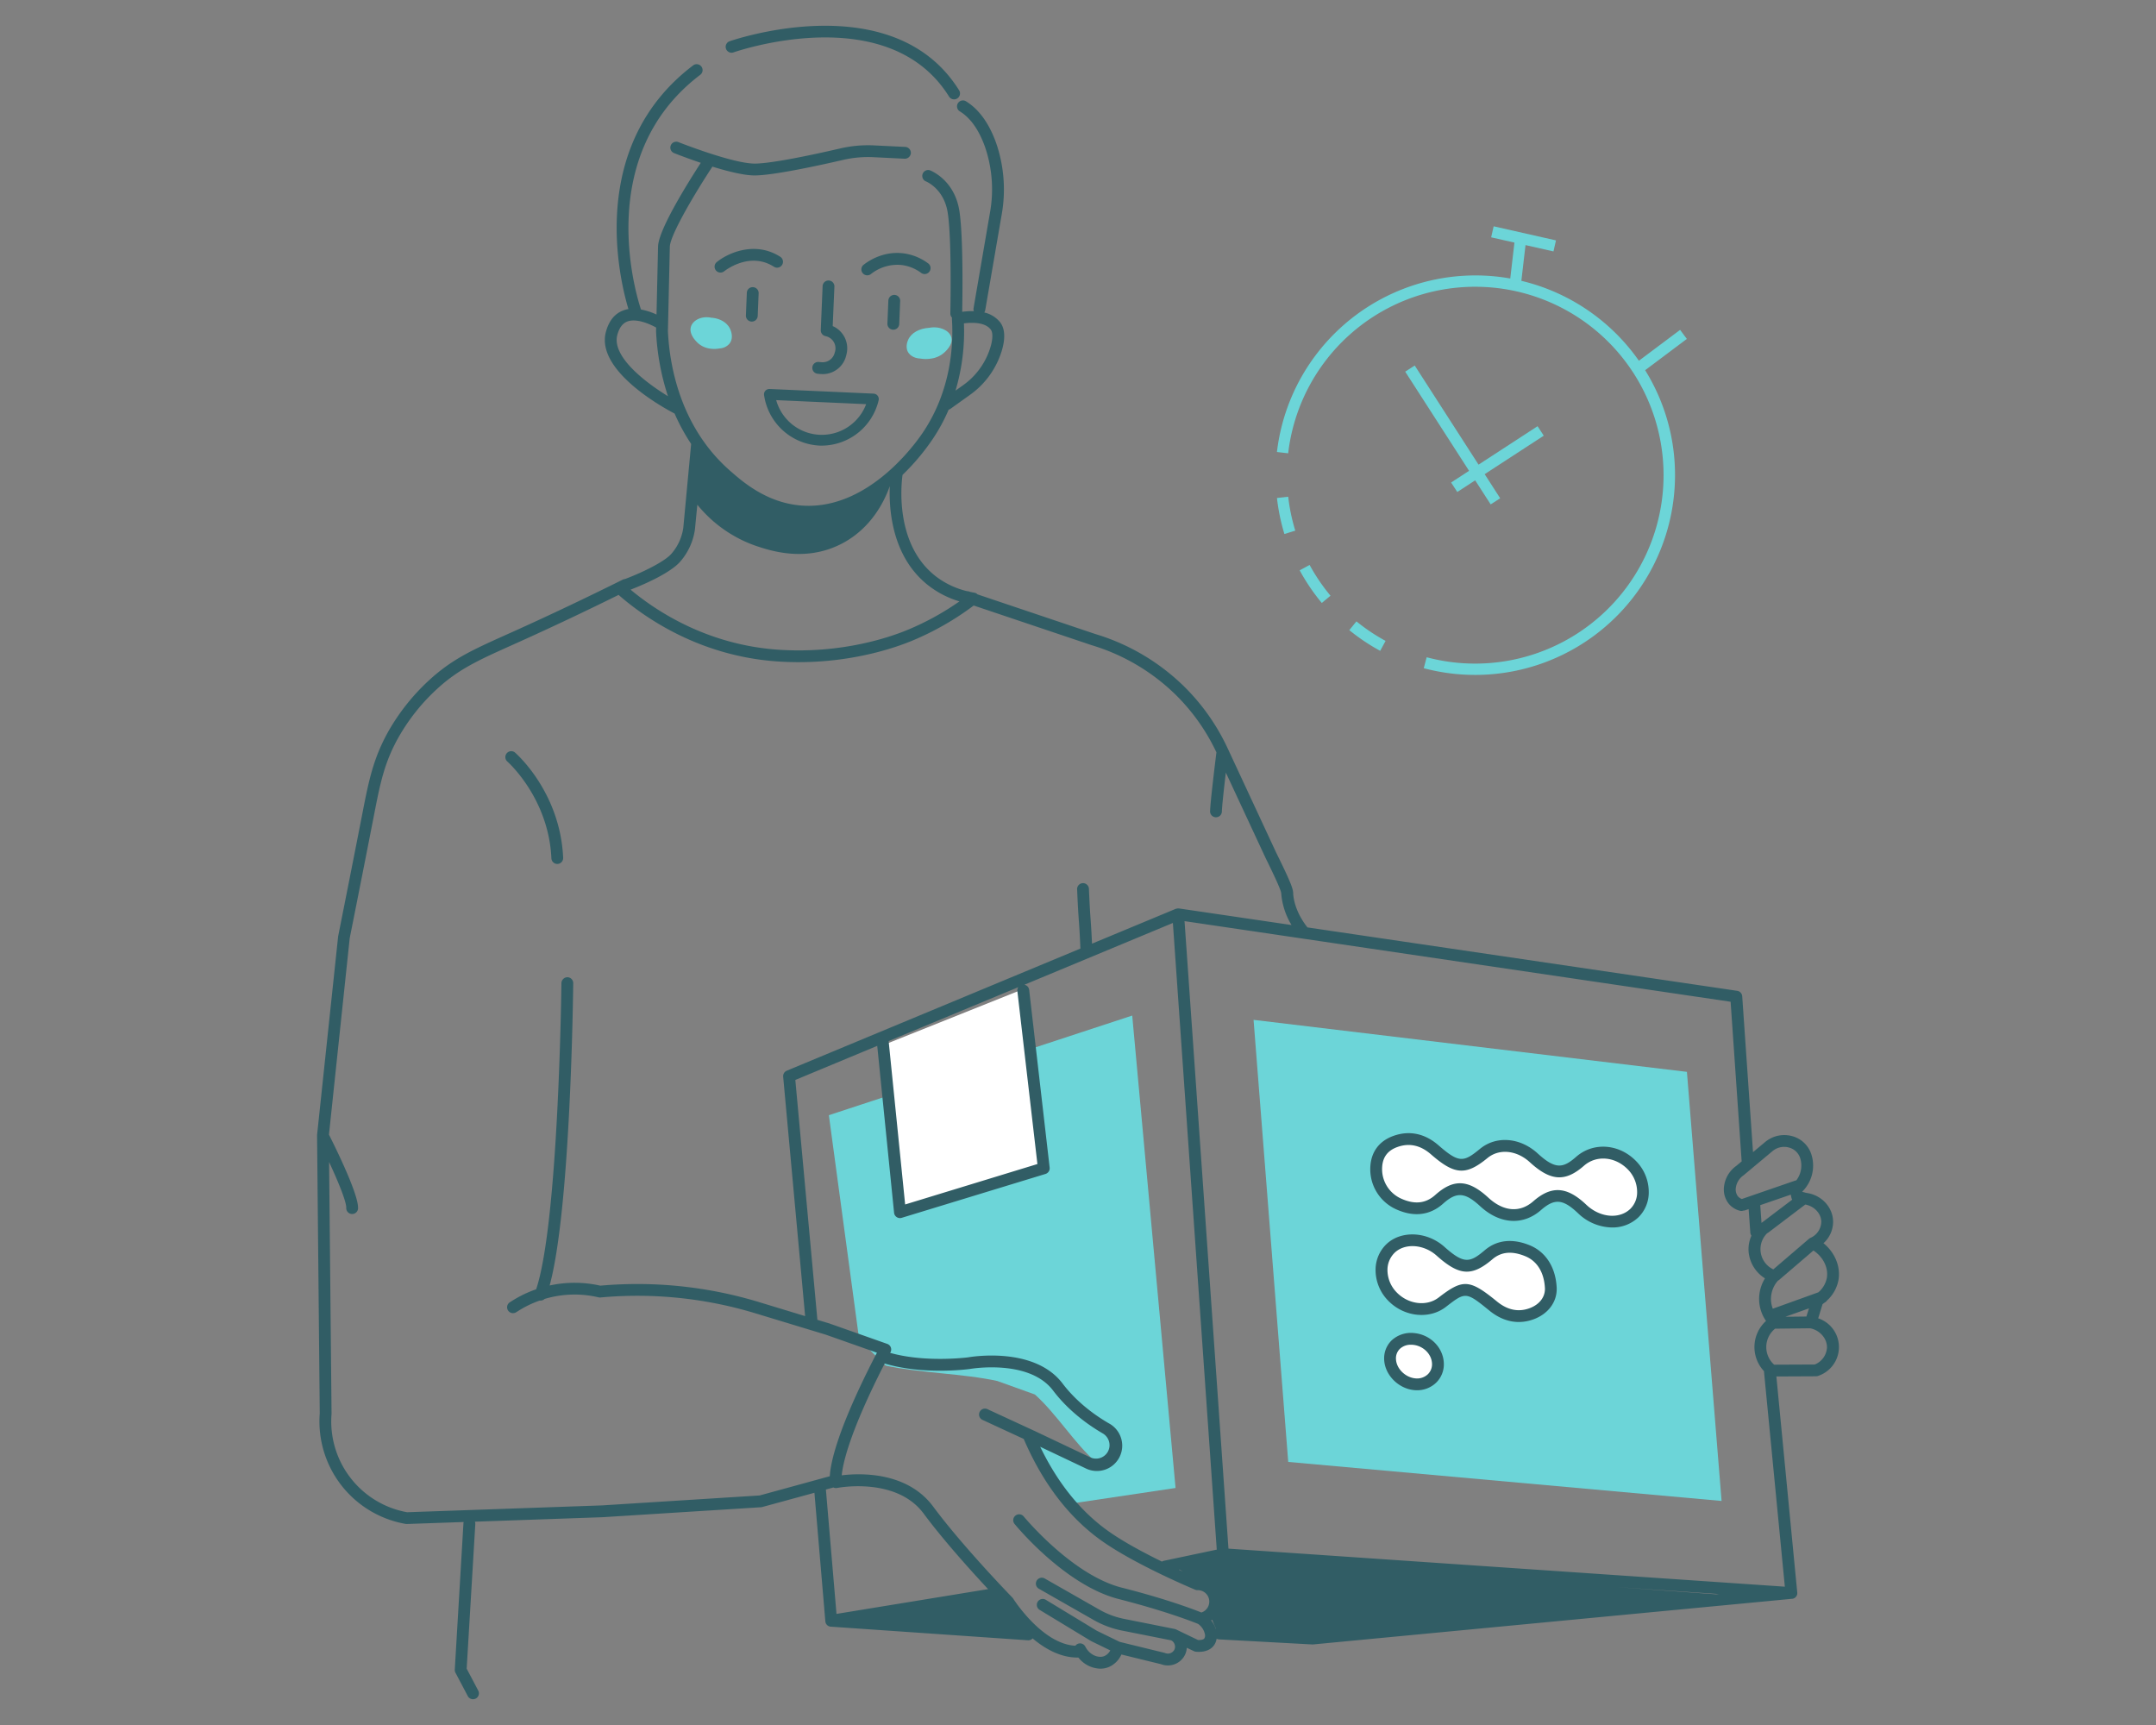 <svg id="Convenient" xmlns="http://www.w3.org/2000/svg" viewBox="0 0 1280 1024"><rect x="0" y="0" width="1280" height="1024" fill="#808080" stroke="none"/><defs><style>.cls-1{fill:#6cd5d8;}.cls-2{fill:#fff;}.cls-3{fill:#315d65;}</style></defs><title>Convenient</title><path class="cls-1" d="M492.09,662l18,133.17,15.7,15.48c19.82,4.38,46.51,4.76,66.33,9.15,9,3.24,13.34,4.76,22.29,8,12.77,11.44,23.25,28.59,36,40L612.73,853l21.94,39.74,63.25-9.44q-12.87-140.22-25.73-280.44Z"/><path class="cls-1" d="M1001.51,636.28,744.23,605.41l20.58,262.42L1022.09,891Z"/><path class="cls-1" d="M769,315a111.06,111.06,0,0,1-4.2-20.14l-6.68.76A119.24,119.24,0,0,0,762.54,317Z"/><path class="cls-1" d="M784.74,357.93l5.17-4.3a112.32,112.32,0,0,1-12.4-18.27l-5.9,3.2A119.73,119.73,0,0,0,784.74,357.93Z"/><path class="cls-1" d="M819.41,386.36l3.2-5.91a111.84,111.84,0,0,1-17.3-11.59l-4.24,5.21A119.32,119.32,0,0,0,819.41,386.36Z"/><path class="cls-1" d="M875.88,170.23A111.85,111.85,0,1,1,847,390.16l-1.73,6.5A118.67,118.67,0,0,0,994.45,282.08a117.85,117.85,0,0,0-17.74-62.32l24.76-18.57-4-5.37L973,214.14a118.88,118.88,0,0,0-69.78-47.44l2.47-21.2,16.6,3.75,1.48-6.55-37-8.36-1.48,6.55L899.11,144l-2.48,21.32a118.63,118.63,0,0,0-138.52,103l6.67.77A111.75,111.75,0,0,1,875.88,170.23Z"/><polygon class="cls-1" points="912.85 253 877.8 275.82 839.91 216.98 834.26 220.62 872.17 279.49 861.51 286.43 865.18 292.06 875.8 285.14 885 299.42 890.65 295.78 881.44 281.47 916.52 258.63 912.85 253"/><path class="cls-1" d="M422.27,188.61c-5.66-1.19-10.73,1.39-12,5.14-1.63,4.76,3.51,9.4,4.29,10.08,5.06,4.41,11.67,3.2,12.65,3a8.13,8.13,0,0,0,6-3c2.4-3.27.76-7.34.43-8.15C432,191.62,427.54,188.94,422.27,188.61Z"/><path class="cls-1" d="M546.19,212.83c1.07.2,8.27,1.41,13.78-3,.85-.67,6.45-5.32,4.67-10.07-1.39-3.75-6.91-6.33-13.08-5.15-5.74.33-10.59,3-12.38,7.07-.35.81-2.14,4.88.47,8.15C541.85,212.58,545.58,212.81,546.19,212.83Z"/><path class="cls-2" d="M524.68,620.27q4.82,49.66,9.64,99.31l85.41-26.06L607.58,587.11Z"/><path class="cls-2" d="M968.84,691.69c-8.78-8.94-22.12-9.94-30.82-2.31-9.74,8.55-16.41,8-27.43-2-9.13-8.35-21.42-9.44-29.73-2.64-11.57,9.49-16.22,9.08-29.14-2.19-7.28-6.35-15.41-7.81-23.47-4.85-7.9,2.91-11.58,9.05-11.19,17.62A22.67,22.67,0,0,0,831,715c9,3.9,16.91,2.85,23.48-3,9.44-8.46,16.33-8,26.77,1.58s22.06,10.33,31.33,2.23c9.51-8.3,16.53-7.78,26.8,2,9.42,8.93,22.94,10,30.89,2.5C977.67,713.21,977,700,968.84,691.69Z"/><path class="cls-2" d="M906.86,742.48c-8.51-3.49-16.52-3.23-23.07,2.33-10.9,9.27-16.33,8.89-28.58-2-8.92-8-22.23-8.72-29.66-1.66s-7,20.08,1,28.49,21.18,10,29.7,3.46c13.14-10.15,15.16-10,30.22,2.29,7.17,5.84,15,7.43,22.84,4.52s11.53-9.08,11.36-15.13C920.2,753.76,915,745.83,906.86,742.48Z"/><path class="cls-2" d="M839.2,794.83c-8.19-.74-14.35,4.72-13.91,12.35.42,7.23,7,13.8,14.57,14.53,7.89.77,14.2-5,13.82-12.56C853.3,801.74,847,795.54,839.2,794.83Z"/><path class="cls-3" d="M435.33,31.15c.92-.33,91.84-32.08,128.11,26.18a3.51,3.51,0,0,0,3,1.66,3.46,3.46,0,0,0,1.85-.54,3.5,3.5,0,0,0,1.13-4.83C530.18-9.39,433.93,24.2,433,24.55a3.51,3.51,0,0,0,2.37,6.6Z"/><path class="cls-3" d="M464.3,157.27a3.5,3.5,0,0,0-1.06-4.84c-15.1-9.66-31.32-2.12-37.79,3.22a3.51,3.51,0,0,0,4.47,5.41c.14-.12,14.93-12.08,29.54-2.72A3.5,3.5,0,0,0,464.3,157.27Z"/><path class="cls-3" d="M443.39,173.82l-.55,13.43a3.5,3.5,0,0,0,3.36,3.65h.15a3.5,3.5,0,0,0,3.5-3.36l.55-13.43a3.49,3.49,0,0,0-3.36-3.64A3.45,3.45,0,0,0,443.39,173.82Z"/><path class="cls-3" d="M546.79,161.93a3.51,3.51,0,1,0,4.16-5.65,31.2,31.2,0,0,0-15-5.94c-11.39-1.27-19.94,4.28-23.08,6.72a3.51,3.51,0,1,0,4.3,5.54,25.33,25.33,0,0,1,18-5.29A24.36,24.36,0,0,1,546.79,161.93Z"/><path class="cls-3" d="M527.4,178.65l-.55,13.43a3.5,3.5,0,0,0,3.36,3.64h.15a3.51,3.51,0,0,0,3.5-3.37l.55-13.42a3.51,3.51,0,1,0-7-.29Z"/><path class="cls-3" d="M495.54,209.44a7.38,7.38,0,0,1-7.83,5.58l-1.62-.15a3.5,3.5,0,1,0-.64,7l1.62.15c.46,0,.9.06,1.35.06a14.29,14.29,0,0,0,13.93-10.94l.23-.92a14.42,14.42,0,0,0-8.21-16.65l1-23.19a3.51,3.51,0,1,0-7-.29l-1.08,25.86a3.51,3.51,0,0,0,2.81,3.58,7.39,7.39,0,0,1,5.71,9Z"/><path class="cls-3" d="M487,264.53l.91,0a34.85,34.85,0,0,0,33.73-26.92,3.22,3.22,0,0,0-3-3.94l-61.69-2.76a3.29,3.29,0,0,0-2.52,1,3.18,3.18,0,0,0-.81,2.6A35,35,0,0,0,487,264.53Zm27.23-24.61a28.12,28.12,0,0,1-53.41-2.39Z"/><path class="cls-3" d="M1079.45,782.58l2.58-8.4c.38-.28.8-.59,1.24-.94a3.5,3.5,0,0,0,1.42-1.24,21.78,21.78,0,0,0,6.79-12.11c1.41-8-2.14-16.4-8.89-21.9a17.14,17.14,0,0,0,5.71-12.87c-.14-8.59-7-15.88-16-17l-2.32-.65v-.09a21.75,21.75,0,0,0,5.31-22.42A16.4,16.4,0,0,0,1064,674.44a17.68,17.68,0,0,0-16,3.45l-7.25,6.05-6.41-92.54a3.51,3.51,0,0,0-3-3.23L776.2,550.53c-4.92-6.35-7.77-12.94-8.43-19.6l0-.54c0-.31,0-.59-.11-1.13-.3-2.17-1.25-5.41-10-23.11L729,444.54a.31.31,0,0,0-.05-.1h0a126.09,126.09,0,0,0-26.1-37.08,127.85,127.85,0,0,0-52.6-31l-69.89-23.52a3.52,3.52,0,0,0-1.9-1c-.83-.14-1.64-.31-2.45-.48l-.73-.24a3.56,3.56,0,0,0-1.06-.17,49.31,49.31,0,0,1-18.5-8.72c-24.63-18.95-20.64-55-19.89-60.32a133.84,133.84,0,0,0,17.72-21,105.32,105.32,0,0,0,9.66-17.73,3.33,3.33,0,0,0,1.11-.53l11.28-8.06a49.91,49.91,0,0,0,19.56-27.81c1.76-6.83,1.28-12.05-1.44-15.53a16.84,16.84,0,0,0-9.38-5.76,3.43,3.43,0,0,0,.59-1.4l9.72-56.46A84.73,84.73,0,0,0,591.44,85c-4.22-11.86-10.33-20.26-18.16-25a3.51,3.51,0,0,0-3.61,6c6.4,3.86,11.5,11,15.16,21.32a77.76,77.76,0,0,1,2.88,39.06L578,182.9a3.49,3.49,0,0,0,.17,1.79c-.28,0-.54,0-.82,0a42.73,42.73,0,0,0-6.1.41c.14-7.2.74-44.69-1.69-60-2.9-18.29-16.83-23.76-17.42-24a3.51,3.51,0,0,0-2.5,6.55c.43.17,10.75,4.39,13,18.53,2.53,16,1.58,59.45,1.57,59.88a3.51,3.51,0,0,0,1,2.51,3.44,3.44,0,0,0-.06.85c.94,14.25-.08,42-17.41,67.58-5.26,7.78-33.51,46.38-72.46,43.06-20.53-1.77-34.67-14.31-42.28-21-29.65-26.28-35.57-63.13-36.46-82.52l1.13-50c.16-7.07,15-32,25.28-47.62,8.75,2.7,18.13,5.07,24.44,5.22H448c10.95,0,37.45-5.74,52.47-9.2a65.73,65.73,0,0,1,18.12-1.63l18.5.91a3.58,3.58,0,0,0,3.68-3.33,3.52,3.52,0,0,0-3.33-3.68l-18.51-.9a73,73,0,0,0-20,1.79c-25.52,5.9-44.26,9.2-51.37,9-13.38-.3-44.46-12.61-44.78-12.73a3.5,3.5,0,0,0-2.59,6.51c.6.24,7.33,2.9,15.86,5.78-7,10.82-25.14,39.57-25.37,49.7l-.91,40.36a38.6,38.6,0,0,0-9.23-3C377,173,353,91.89,415.79,44.37a3.51,3.51,0,0,0-4.23-5.6c-63,47.71-43.9,126.62-38.47,144.7a15.72,15.72,0,0,0-3.13.83c-5.06,1.93-8.51,6.22-10.25,12.76C353.63,220,393.76,242,400.51,245.5a115.68,115.68,0,0,0,9.8,18c0,.07,0,.14,0,.21l-4.65,49.63a29.83,29.83,0,0,1-7.11,15.45c-4.12,4.67-17,11-27.54,14.95a3.47,3.47,0,0,0-1.31.36c-21.55,10.73-43,20.9-63.7,30.25l-5.24,2.35c-20.35,9.14-32.63,14.65-46.58,27.63a125.5,125.5,0,0,0-23.65,29.9c-9,16.07-11.69,29.71-15.37,48.59l-.09.47c-3.42,17.51-7.69,39.23-14.32,72.54L188.24,673.79h0v.06c0,.13,0,.27,0,.4L189.83,839a61.76,61.76,0,0,0,51,65.63,4,4,0,0,0,.6.05h.12l33.75-1.18a3.61,3.61,0,0,0-.16.82L270,991.11a3.51,3.51,0,0,0,.4,1.85l7.32,13.87a3.5,3.5,0,0,0,3.1,1.87,3.61,3.61,0,0,0,1.64-.4,3.52,3.52,0,0,0,1.46-4.74l-6.86-13,5.12-85.78a3.58,3.58,0,0,0-.23-1.47l75.79-2.66,94.08-5.92a4.27,4.27,0,0,0,.7-.12l31-8.46L490,962.46s0,0,0,.08,0,.26.08.39,0,.2.07.3a2.54,2.54,0,0,0,.16.38c0,.09.07.18.11.26a3.28,3.28,0,0,0,.27.38,2.14,2.14,0,0,0,.13.19,3.38,3.38,0,0,0,.59.54,4.08,4.08,0,0,0,.44.28l.22.1.38.14.25.07.39.06.15,0,117.05,8.08h.25a3.48,3.48,0,0,0,2.53-1.1c7.34,6.16,16.5,11.35,26.53,11.35l.63,0a17.12,17.12,0,0,0,13,6.61,13.54,13.54,0,0,0,4.89-.91,14.56,14.56,0,0,0,7.65-7.51l23.59,5.77a11.32,11.32,0,0,0,14.17-5.61,11,11,0,0,0,1.06-4.15l4.21,2a3.3,3.3,0,0,0,1.11.32c1.68.2,7.4.52,10.57-3.45a9.09,9.09,0,0,0,1.82-4.26,3.48,3.48,0,0,0,1.44.41l55.27,3h.19a1.83,1.83,0,0,0,.33,0l284.37-27.09.18,0,.36-.07.32-.1a2.33,2.33,0,0,0,.33-.14,1.64,1.64,0,0,0,.29-.16,2.9,2.9,0,0,0,.29-.19,2.75,2.75,0,0,0,.26-.22l.16-.13s.05-.08.08-.11a3.92,3.92,0,0,0,.25-.32c.06-.09.13-.17.18-.26a2.76,2.76,0,0,0,.18-.39,2,2,0,0,0,.11-.26,2.8,2.8,0,0,0,.12-.5c0-.07,0-.13,0-.2a3,3,0,0,0,0-.74h0L1054.62,817.1l23.51-.11a3.38,3.38,0,0,0,1.22-.22,18,18,0,0,0,.1-34.19ZM577.31,191.66c3.57,0,8.35.7,10.85,3.91,1.27,1.62,1.33,5,.17,9.46a42.84,42.84,0,0,1-16.84,23.85l-4.21,3a122.48,122.48,0,0,0,5-39.91A31.62,31.62,0,0,1,577.31,191.66Zm495.13,589.86-12.46.14,14-5Zm12.13-22.85a15,15,0,0,1-5,8.47l-27.06,9.74a15.9,15.9,0,0,1-1.11-5.47,16.69,16.69,0,0,1,4.14-11.18,3.42,3.42,0,0,0,.74-.47l20.35-17.43C1082.43,746.18,1085.64,752.62,1084.57,758.67Zm-3.28-33.43a10.68,10.68,0,0,1-6.49,9.61l-.12.07-.19.1a4,4,0,0,0-.47.33l0,0h0l0,0-21.22,18.18a13.26,13.26,0,0,1-3.68-21.43,4.34,4.34,0,0,0,.66-.38l22-16.68C1077.06,716,1081.21,720.31,1081.29,725.24Zm-18.11-16.08.35,1.75a3.4,3.4,0,0,0,.51,1.22l-18.24,13.81-.76-10.53Zm-10.78-25.89a10.71,10.71,0,0,1,9.69-2.07,9.57,9.57,0,0,1,6.63,6.18,14.53,14.53,0,0,1-2.24,13.29,3.93,3.93,0,0,0-.64.15l-31.72,10.94a5.65,5.65,0,0,1-2.29-1.54,6.74,6.74,0,0,1-1.27-5.17,10.75,10.75,0,0,1,4.59-7.37ZM366.49,198.86c1.14-4.28,3.09-6.9,5.95-8,5.3-2,13.09,1.33,17.11,3.59l-.05,2.11a144.78,144.78,0,0,0,7.06,38.63C382.87,226.82,363.12,211.57,366.49,198.86Zm37.28,134.62a36.92,36.92,0,0,0,8.81-19.26L414,299.61a77.5,77.5,0,0,0,35.83,24.78c8,2.61,28.06,9.13,48.89-1.14,18.38-9.06,26.41-25.8,29.54-34.67h0c-.57,14.08,1.33,42.35,23.2,59.18A55.57,55.57,0,0,0,569.62,357a161.6,161.6,0,0,1-30.68,16.86c-10.46,4.35-38.79,14.21-76,11.88-42.55-2.66-73.09-22.78-88.57-35.71C383.59,346.5,398.11,339.87,403.77,333.48ZM451,887.74l-93.63,5.9L241.69,897.7a54.77,54.77,0,0,1-44.85-58.42l-1.46-149.5c5.23,11.28,10.19,23.23,10.19,27.11a3.51,3.51,0,1,0,7,0c0-8.56-13.49-35.85-17.27-43.34l12.32-116.62c6.58-33,10.85-54.74,14.27-72.26l.09-.47c3.69-18.91,6.12-31.41,14.61-46.49a117.8,117.8,0,0,1,22.31-28.2c13.1-12.2,25-17.53,44.67-26.37l5.25-2.36c19.05-8.59,38.7-17.89,58.49-27.66a3.72,3.72,0,0,0,.43.46c15.42,13.36,48.22,36.22,94.76,39.13,4,.25,7.85.36,11.62.36,32.9,0,57.7-8.69,67.49-12.76a169,169,0,0,0,36.48-20.86l70,23.54a121.06,121.06,0,0,1,49.82,29.36,119.29,119.29,0,0,1,24.27,34.26c-.74,6-3.76,30.45-3.76,35.3a3.51,3.51,0,0,0,7,0c0-2.69,1.22-13.7,2.35-23.29l23.53,50.56c6.2,12.58,9.08,19.07,9.35,21,0,.3.05.45.06.62l.06.8a42.49,42.49,0,0,0,6,17.52L700,539.28h-.17a4,4,0,0,0-.49,0l-.28,0-.45.09a1.61,1.61,0,0,0-.29.09l-.18,0-49.82,20.72c-.33-7.41-.59-10.93-.83-14.34-.28-3.92-.57-8-1-18a3.51,3.51,0,1,0-7,.29c.42,10.19.72,14.28,1,18.25.27,3.73.55,7.6.94,16.71L467.11,635.59a3.52,3.52,0,0,0-2.15,3.56L478,781.28,450.78,773a248.58,248.58,0,0,0-94.38-9.8,69.38,69.38,0,0,0-30.08-.1c12.46-45.73,13.95-173.74,14-179.45a3.51,3.51,0,0,0-3.47-3.55,3.62,3.62,0,0,0-3.54,3.48c0,1.43-1.64,141.88-15,181.77a68.21,68.21,0,0,0-14.64,7.09l-1,.63a3.5,3.5,0,1,0,3.8,5.89l1-.62a61.28,61.28,0,0,1,12.87-6.27,3.29,3.29,0,0,0,.54,0,3.56,3.56,0,0,0,2.47-1,62.13,62.13,0,0,1,32-.94,3.53,3.53,0,0,0,1.12.08,241.4,241.4,0,0,1,92.28,9.48l41.51,12.6L520.62,803l-.44.84c-22.94,44.41-27.1,64.46-27.53,72.48Zm249.32,44,2,1.18-2.4-1.09Zm259.78,10.4,60.41,4.12-1.75.16ZM691,926.52a3.58,3.58,0,0,0-1.17.49c-10.39-5.09-22.4-11.48-31.33-17.74-16.66-11.69-30.4-28.64-40.93-50.42l26.65,12.64a15,15,0,0,0,14-26.62c-7.76-4.51-18.82-12.28-27.41-23.63C613.9,799,576.09,805.5,574.64,805.77c-.25,0-25,3.27-46.14-2.67l.2-.39a3.51,3.51,0,0,0-1.94-4.94l-34.32-12.12-7.16-2.17-13.1-142.4,48.63-20.23,10,99.09a3.52,3.52,0,0,0,3.49,3.15,3.55,3.55,0,0,0,1-.15l85.41-26.06a3.52,3.52,0,0,0,2.46-3.76L611,587.56a3.51,3.51,0,0,0-2.83-3l88.16-36.67,26.05,372ZM604,588.36,615.9,691l-78.52,24L527.58,618l77-32A3.47,3.47,0,0,0,604,588.36ZM494.78,883a3.52,3.52,0,0,0,2.2.29c.35-.07,35.06-6.82,51.41,15.24,11.57,15.62,28,33.83,38.23,44.81l-90,14.71-6.29-73.83Zm218.45,74.21c-4.39-1.77-20.61-8-47.3-14.76-29.52-7.53-57.95-42-58.23-42.32a3.51,3.51,0,0,0-5.44,4.43c1.22,1.49,30.16,36.58,61.94,44.68,27.8,7.09,44.38,13.64,47.1,14.75a9.93,9.93,0,0,1,4.06,6.2,3.34,3.34,0,0,1-.38,2.46c-.55.69-2.24,1-3.73.9l-13-6.26-.23-.1,0,0-.38-.13a2.46,2.46,0,0,0-.29-.09l-.08,0L667.35,961a48.55,48.55,0,0,1-14.65-5.47l-32.46-18.51a3.5,3.5,0,1,0-3.47,6.09l32.46,18.52A56,56,0,0,0,666,967.92l29.35,5.83a4.33,4.33,0,0,1,2,2.34,4.12,4.12,0,0,1-.13,3.2,4.34,4.34,0,0,1-5.48,2,3.68,3.68,0,0,0-.47-.15l-26.47-6.47-13.63-6.62-30.36-18.42a3.51,3.51,0,0,0-3.64,6l30.65,18.57,11.34,5.52a7.36,7.36,0,0,1-3.58,3.39c-3.35,1.31-8.59-.48-11.25-5.66a3.5,3.5,0,0,0-4.72-1.51,3.42,3.42,0,0,0-1.16,1c-19.75-.94-36.77-27.7-36.95-28a4.18,4.18,0,0,0-.46-.58c-.29-.3-29.42-30.26-47-54-15.56-21-43.68-19.88-54.3-18.58.61-6.78,4.5-25.33,25.5-66.39l.35.14c22.78,6.73,48.91,3.3,50.16,3.13.35-.07,35.15-6.11,49.44,12.77,9.3,12.29,21.17,20.63,29.49,25.47a8.06,8.06,0,0,1,3.8,5.07,7.93,7.93,0,0,1-1,6.19,8.06,8.06,0,0,1-10.22,2.95l-32.59-15.46-28.44-13.14a3.5,3.5,0,1,0-2.94,6.36l24.49,11.32c11.42,26.59,27.14,47,46.72,60.78,20.06,14.07,53.64,28.13,55.06,28.72a3.54,3.54,0,0,0,1.32.27,6.8,6.8,0,0,1,2.4,13.25Zm5.88,4.69c.19-.14.36-.28.53-.42v.08c.76,1.76,1.51,3.51,2.26,5.27l-.12.09A16,16,0,0,0,719.11,961.94Zm10.22-42.59-26.08-372.5,324.2,47.85,6.55,94.64a.7.7,0,0,0,0,.14l-3.19,2.66a17.62,17.62,0,0,0-7.25,12.08,13.75,13.75,0,0,0,2.91,10.55,12.88,12.88,0,0,0,6.45,4,3.53,3.53,0,0,0,2.09-.08,3.86,3.86,0,0,0,1.06-.18l2.08-.72,1,13.94a3.5,3.5,0,0,0,.67,1.83,19.59,19.59,0,0,0-1.7,9.36,20.84,20.84,0,0,0,9.74,16,23,23,0,0,0,.61,25.27,20.9,20.9,0,0,0-1.15,29.86,3.55,3.55,0,0,0,0,.73l12.33,127.15ZM1077.43,810l-24.12.11a14,14,0,0,1,.56-21.38,2.3,2.3,0,0,0,.26,0h0l20.53-.23c5.82,1.11,10.18,6.15,10,11.59A11.61,11.61,0,0,1,1077.43,810Z"/><path class="cls-3" d="M935.71,686.75c-7.75,6.8-12.36,7.53-22.75-2S888.36,674,878.64,682s-12.42,8.52-24.61-2.12c-8.14-7.1-17.47-9-27-5.5-9.16,3.37-13.95,10.85-13.48,21.07v0a26.08,26.08,0,0,0,16,22.71c10.21,4.42,19.61,3.17,27.2-3.63,8-7.17,13-6.83,22.06,1.55,11.6,10.68,25.41,11.56,36,2.3,8.12-7.1,13.08-6.69,22.08,1.85a29.71,29.71,0,0,0,20.22,8.43,22.24,22.24,0,0,0,15.49-5.93,20.69,20.69,0,0,0,6.25-14.85,26.19,26.19,0,0,0-7.58-18.69C961.2,678.89,945.87,677.82,935.71,686.75Zm32.13,30.93c-6.57,6.22-18,5.13-26.05-2.5-6.14-5.82-11.6-8.71-17-8.71-4.75,0-9.45,2.23-14.52,6.66-7.93,6.92-17.64,6.13-26.66-2.17-11.8-10.88-20.63-11.32-31.48-1.62-5.56,5-12,5.76-19.74,2.42a19.21,19.21,0,0,1-11.83-16.67c-.32-7.19,2.59-11.82,8.9-14.14,7.07-2.6,13.78-1.18,20,4.21,14.17,12.36,20.78,12.81,33.67,2.26,6.95-5.7,17.29-4.67,25.13,2.51,12.32,11.28,21,11.83,32.12,2.09,7.32-6.43,18.5-5.52,26,2.12a19.2,19.2,0,0,1,5.57,13.65A13.73,13.73,0,0,1,967.84,717.68Z"/><path class="cls-3" d="M908.19,739.23c-10.26-4.2-19.48-3.2-26.67,2.91-8.89,7.55-12.4,8.34-24-2-10.25-9.16-25.69-9.87-34.41-1.58a21.16,21.16,0,0,0-6.44,15A26,26,0,0,0,824.05,772c9.39,9.77,24.49,11.44,34.37,3.8,11.64-9,11.86-9.15,25.86,2.24,5.5,4.47,11.4,6.73,17.4,6.73a25.41,25.41,0,0,0,8.88-1.64c8.65-3.21,13.88-10.3,13.64-18.51v-.06C923.65,752.42,917.81,743.18,908.19,739.23Zm-.07,37.34c-6.63,2.46-13.16,1.13-19.41-4-8.57-7-13.7-10.34-18.75-10.34-4.53,0-9,2.72-15.83,8-7.09,5.48-18.08,4.11-25-3.11a19,19,0,0,1-5.4-13.4A14.26,14.26,0,0,1,828,743.64c6.14-5.83,17.31-5.06,24.91,1.73,13.48,12.06,20.92,12.53,33.18,2.11,5.21-4.42,11.57-5,19.47-1.76,7.08,2.91,11.22,9.7,11.66,19.14C917.33,770,913.94,774.42,908.12,776.57Z"/><path class="cls-3" d="M839.52,791.34a16.86,16.86,0,0,0-13.3,4.33,14.83,14.83,0,0,0-4.43,11.71c.51,8.93,8.47,16.92,17.73,17.82a16.51,16.51,0,0,0,1.72.09,16.27,16.27,0,0,0,11.27-4.39A15.19,15.19,0,0,0,857.18,809C856.71,799.79,849.12,792.21,839.52,791.34Zm8.14,24.49a9.31,9.31,0,0,1-7.46,2.39c-5.87-.57-11.09-5.72-11.41-11.24a7.84,7.84,0,0,1,2.3-6.27,9.36,9.36,0,0,1,6.62-2.44c.39,0,.78,0,1.17.05,6,.55,11,5.39,11.29,11A8.24,8.24,0,0,1,847.66,815.83Z"/><path class="cls-3" d="M327.36,509.51a3.5,3.5,0,0,0,3.5,3.35H331a3.51,3.51,0,0,0,3.34-3.67c-1.76-38.79-27.55-61.57-28.65-62.52a3.51,3.51,0,0,0-4.59,5.3C301.36,452.18,325.73,473.7,327.36,509.51Z"/></svg>